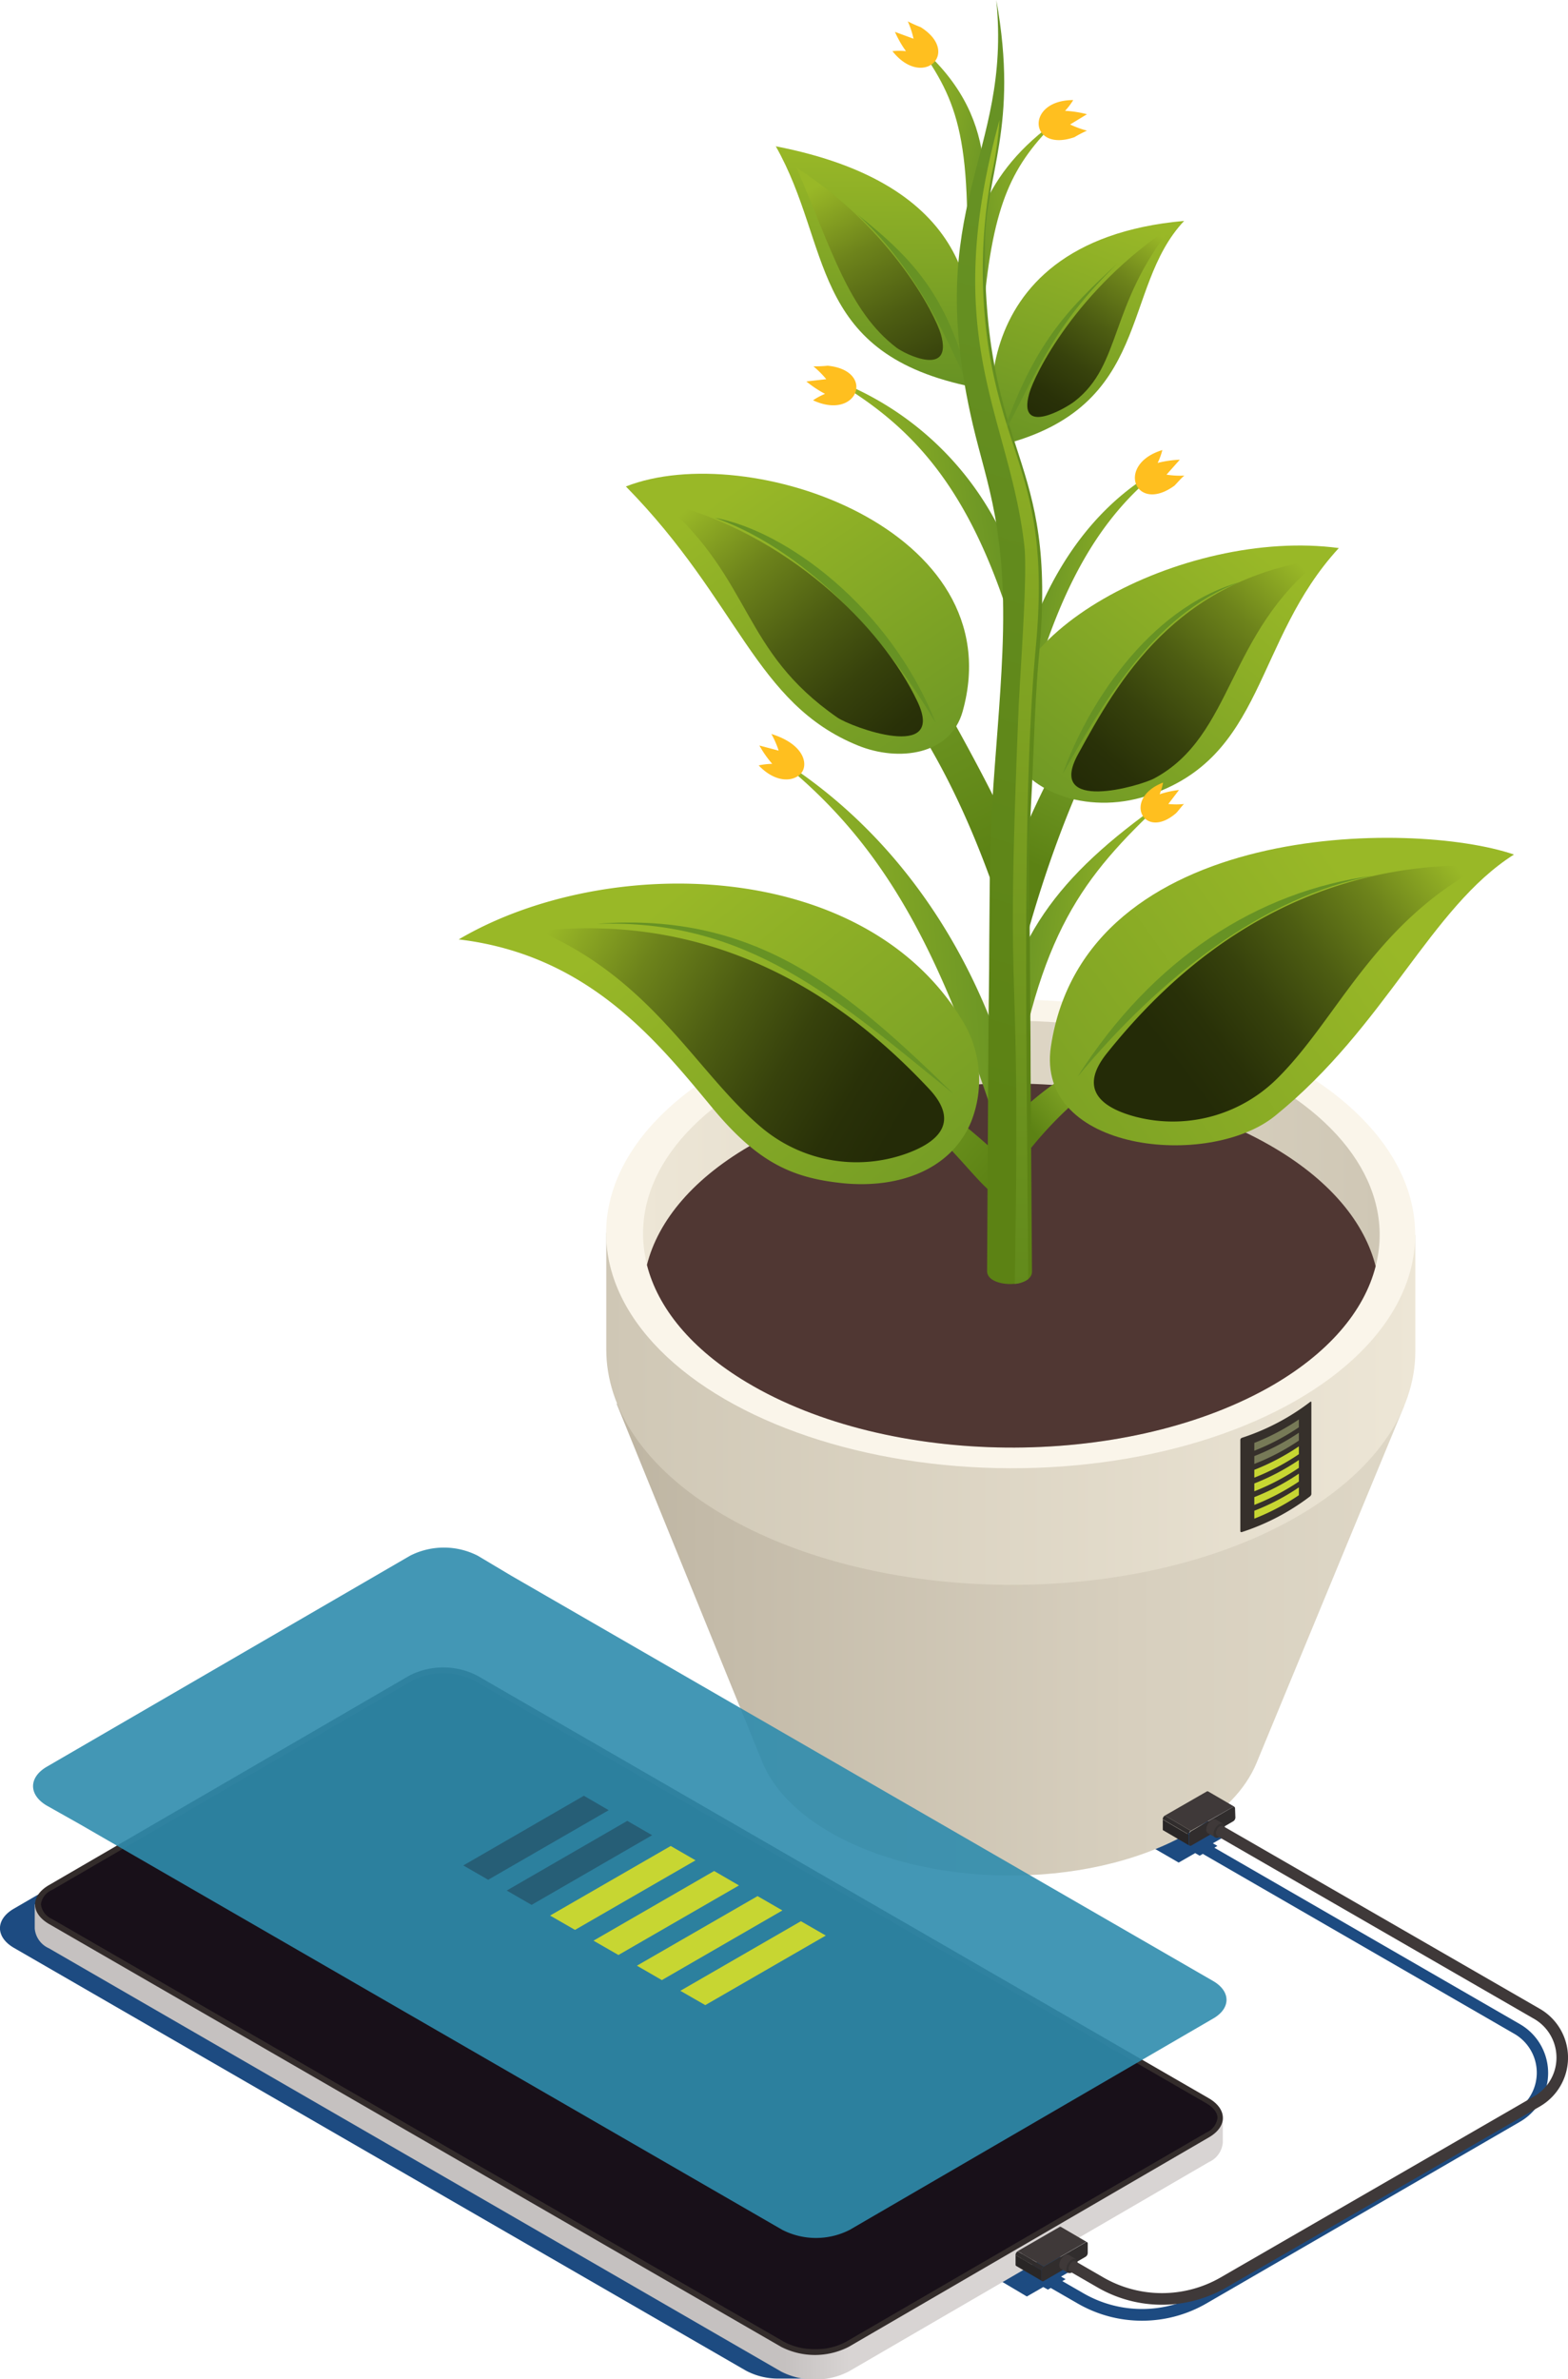 <svg xmlns="http://www.w3.org/2000/svg" xmlns:xlink="http://www.w3.org/1999/xlink" viewBox="0 0 180.55 273.88"><defs><style>.cls-1{isolation:isolate;}.cls-2{fill:#1d4b81;}.cls-3{fill:url(#Áåçûìÿííûé_ãðàäèåíò_89);}.cls-4{fill:url(#Áåçûìÿííûé_ãðàäèåíò_51);}.cls-5{fill:#faf5ea;}.cls-6{fill:url(#Áåçûìÿííûé_ãðàäèåíò_66);}.cls-7{fill:#503733;}.cls-8{fill:url(#Áåçûìÿííûé_ãðàäèåíò_332);}.cls-9{fill:url(#Áåçûìÿííûé_ãðàäèåíò_16);}.cls-10{fill:url(#Áåçûìÿííûé_ãðàäèåíò_332-2);}.cls-11{fill:url(#Áåçûìÿííûé_ãðàäèåíò_332-3);}.cls-12{fill:url(#Áåçûìÿííûé_ãðàäèåíò_332-4);}.cls-13{fill:url(#Áåçûìÿííûé_ãðàäèåíò_332-5);}.cls-14{fill:url(#Áåçûìÿííûé_ãðàäèåíò_332-6);}.cls-15{fill:#679224;}.cls-16{fill:url(#Áåçûìÿííûé_ãðàäèåíò_332-7);}.cls-17{fill:url(#Áåçûìÿííûé_ãðàäèåíò_20);}.cls-18{fill:url(#Áåçûìÿííûé_ãðàäèåíò_20-2);}.cls-19{fill:url(#Áåçûìÿííûé_ãðàäèåíò_332-8);}.cls-20{fill:url(#Áåçûìÿííûé_ãðàäèåíò_332-9);}.cls-21{fill:url(#Áåçûìÿííûé_ãðàäèåíò_332-10);}.cls-22{fill:url(#Áåçûìÿííûé_ãðàäèåíò_18);}.cls-23{fill:url(#Áåçûìÿííûé_ãðàäèåíò_9);}.cls-24{fill:url(#Áåçûìÿííûé_ãðàäèåíò_333);}.cls-25{fill:url(#Áåçûìÿííûé_ãðàäèåíò_332-11);}.cls-26{fill:#ffbf1f;}.cls-27{fill:url(#Áåçûìÿííûé_ãðàäèåíò_12);}.cls-28,.cls-29,.cls-30,.cls-31,.cls-32,.cls-33,.cls-42{mix-blend-mode:screen;}.cls-28{fill:url(#Áåçûìÿííûé_ãðàäèåíò_42);}.cls-29{fill:url(#Áåçûìÿííûé_ãðàäèåíò_42-2);}.cls-30{fill:url(#Áåçûìÿííûé_ãðàäèåíò_42-3);}.cls-31{fill:url(#Áåçûìÿííûé_ãðàäèåíò_42-4);}.cls-32{fill:url(#Áåçûìÿííûé_ãðàäèåíò_42-5);}.cls-33{fill:url(#Áåçûìÿííûé_ãðàäèåíò_42-6);}.cls-34{fill:#292626;}.cls-35{fill:#3f3939;}.cls-36{fill:#312d2d;}.cls-37{fill:#353131;}.cls-38{fill:url(#Áåçûìÿííûé_ãðàäèåíò_7);}.cls-39{fill:#332c2b;}.cls-40,.cls-46{fill:#181019;}.cls-41{fill:#938f8d;}.cls-42{fill:#2f8cad;opacity:0.9;}.cls-43{fill:#36302b;}.cls-44{fill:#c7d632;}.cls-45{fill:#777a57;}.cls-46{opacity:0.3;}</style><linearGradient id="&#xC1;&#xE5;&#xE7;&#xFB;&#xEC;&#xFF;&#xED;&#xED;&#xFB;&#xE9;_&#xE3;&#xF0;&#xE0;&#xE4;&#xE8;&#xE5;&#xED;&#xF2;_89" x1="71.01" y1="188.75" x2="161.65" y2="188.75" gradientUnits="userSpaceOnUse"><stop offset="0" stop-color="#beb5a2"></stop><stop offset="0.11" stop-color="#c3baa8"></stop><stop offset="0.65" stop-color="#d7cfbe"></stop><stop offset="1" stop-color="#ded7c6"></stop></linearGradient><linearGradient id="&#xC1;&#xE5;&#xE7;&#xFB;&#xEC;&#xFF;&#xED;&#xED;&#xFB;&#xE9;_&#xE3;&#xF0;&#xE0;&#xE4;&#xE8;&#xE5;&#xED;&#xF2;_51" x1="69.77" y1="162.18" x2="162.97" y2="162.18" gradientUnits="userSpaceOnUse"><stop offset="0" stop-color="#cfc7b5"></stop><stop offset="1" stop-color="#ede6d6"></stop></linearGradient><linearGradient id="&#xC1;&#xE5;&#xE7;&#xFB;&#xEC;&#xFF;&#xED;&#xED;&#xFB;&#xE9;_&#xE3;&#xF0;&#xE0;&#xE4;&#xE8;&#xE5;&#xED;&#xF2;_66" x1="74.04" y1="142.07" x2="158.87" y2="142.07" gradientTransform="translate(258.19 25.21) rotate(89.84)" gradientUnits="userSpaceOnUse"><stop offset="0" stop-color="#ede6d6"></stop><stop offset="1" stop-color="#cfc7b5"></stop></linearGradient><linearGradient id="&#xC1;&#xE5;&#xE7;&#xFB;&#xEC;&#xFF;&#xED;&#xED;&#xFB;&#xE9;_&#xE3;&#xF0;&#xE0;&#xE4;&#xE8;&#xE5;&#xED;&#xF2;_332" x1="117.37" y1="111.51" x2="143.65" y2="111.51" gradientTransform="matrix(-1, 0.07, 0.07, 1, 226.04, -10.43)" gradientUnits="userSpaceOnUse"><stop offset="0" stop-color="#679224"></stop><stop offset="1" stop-color="#99b827"></stop></linearGradient><linearGradient id="&#xC1;&#xE5;&#xE7;&#xFB;&#xEC;&#xFF;&#xED;&#xED;&#xFB;&#xE9;_&#xE3;&#xF0;&#xE0;&#xE4;&#xE8;&#xE5;&#xED;&#xF2;_16" x1="114.95" y1="135.34" x2="102.8" y2="125.17" gradientUnits="userSpaceOnUse"><stop offset="0" stop-color="#5c8214"></stop><stop offset="1" stop-color="#779e25"></stop></linearGradient><linearGradient id="&#xC1;&#xE5;&#xE7;&#xFB;&#xEC;&#xFF;&#xED;&#xED;&#xFB;&#xE9;_&#xE3;&#xF0;&#xE0;&#xE4;&#xE8;&#xE5;&#xED;&#xF2;_332-2" x1="109.79" y1="66.34" x2="124.01" y2="66.34" gradientTransform="matrix(0.99, 0.14, -0.14, 0.99, 19.03, -15.5)" xlink:href="#&#xC1;&#xE5;&#xE7;&#xFB;&#xEC;&#xFF;&#xED;&#xED;&#xFB;&#xE9;_&#xE3;&#xF0;&#xE0;&#xE4;&#xE8;&#xE5;&#xED;&#xF2;_332"></linearGradient><linearGradient id="&#xC1;&#xE5;&#xE7;&#xFB;&#xEC;&#xFF;&#xED;&#xED;&#xFB;&#xE9;_&#xE3;&#xF0;&#xE0;&#xE4;&#xE8;&#xE5;&#xED;&#xF2;_332-3" x1="116.77" y1="60.21" x2="135.05" y2="60.21" gradientTransform="matrix(-0.99, 0.14, 0.14, 0.99, 223.17, -17.56)" xlink:href="#&#xC1;&#xE5;&#xE7;&#xFB;&#xEC;&#xFF;&#xED;&#xED;&#xFB;&#xE9;_&#xE3;&#xF0;&#xE0;&#xE4;&#xE8;&#xE5;&#xED;&#xF2;_332"></linearGradient><linearGradient id="&#xC1;&#xE5;&#xE7;&#xFB;&#xEC;&#xFF;&#xED;&#xED;&#xFB;&#xE9;_&#xE3;&#xF0;&#xE0;&#xE4;&#xE8;&#xE5;&#xED;&#xF2;_332-4" x1="118.08" y1="25.3" x2="131.54" y2="25.3" gradientTransform="translate(-10.62 14.2) rotate(-6.67)" xlink:href="#&#xC1;&#xE5;&#xE7;&#xFB;&#xEC;&#xFF;&#xED;&#xED;&#xFB;&#xE9;_&#xE3;&#xF0;&#xE0;&#xE4;&#xE8;&#xE5;&#xED;&#xF2;_332"></linearGradient><linearGradient id="&#xC1;&#xE5;&#xE7;&#xFB;&#xEC;&#xFF;&#xED;&#xED;&#xFB;&#xE9;_&#xE3;&#xF0;&#xE0;&#xE4;&#xE8;&#xE5;&#xED;&#xF2;_332-5" x1="130.39" y1="22.75" x2="142.26" y2="22.75" gradientTransform="matrix(-0.98, -0.2, -0.2, 0.98, 246.64, 25.8)" xlink:href="#&#xC1;&#xE5;&#xE7;&#xFB;&#xEC;&#xFF;&#xED;&#xED;&#xFB;&#xE9;_&#xE3;&#xF0;&#xE0;&#xE4;&#xE8;&#xE5;&#xED;&#xF2;_332"></linearGradient><linearGradient id="&#xC1;&#xE5;&#xE7;&#xFB;&#xEC;&#xFF;&#xED;&#xED;&#xFB;&#xE9;_&#xE3;&#xF0;&#xE0;&#xE4;&#xE8;&#xE5;&#xED;&#xF2;_332-6" x1="114.41" y1="152.72" x2="75.31" y2="104.58" gradientTransform="matrix(1, 0, 0, 1, 0, 0)" xlink:href="#&#xC1;&#xE5;&#xE7;&#xFB;&#xEC;&#xFF;&#xED;&#xED;&#xFB;&#xE9;_&#xE3;&#xF0;&#xE0;&#xE4;&#xE8;&#xE5;&#xED;&#xF2;_332"></linearGradient><linearGradient id="&#xC1;&#xE5;&#xE7;&#xFB;&#xEC;&#xFF;&#xED;&#xED;&#xFB;&#xE9;_&#xE3;&#xF0;&#xE0;&#xE4;&#xE8;&#xE5;&#xED;&#xF2;_332-7" x1="121.07" y1="111.22" x2="136.71" y2="111.22" gradientTransform="translate(10.37 -17.18) rotate(7.48)" xlink:href="#&#xC1;&#xE5;&#xE7;&#xFB;&#xEC;&#xFF;&#xED;&#xED;&#xFB;&#xE9;_&#xE3;&#xF0;&#xE0;&#xE4;&#xE8;&#xE5;&#xED;&#xF2;_332"></linearGradient><linearGradient id="&#xC1;&#xE5;&#xE7;&#xFB;&#xEC;&#xFF;&#xED;&#xED;&#xFB;&#xE9;_&#xE3;&#xF0;&#xE0;&#xE4;&#xE8;&#xE5;&#xED;&#xF2;_20" x1="119.09" y1="99.6" x2="124.87" y2="87.67" gradientUnits="userSpaceOnUse"><stop offset="0" stop-color="#5c8214"></stop><stop offset="1" stop-color="#729a25"></stop></linearGradient><linearGradient id="&#xC1;&#xE5;&#xE7;&#xFB;&#xEC;&#xFF;&#xED;&#xED;&#xFB;&#xE9;_&#xE3;&#xF0;&#xE0;&#xE4;&#xE8;&#xE5;&#xED;&#xF2;_20-2" x1="114.71" y1="98.58" x2="103.38" y2="77.02" xlink:href="#&#xC1;&#xE5;&#xE7;&#xFB;&#xEC;&#xFF;&#xED;&#xED;&#xFB;&#xE9;_&#xE3;&#xF0;&#xE0;&#xE4;&#xE8;&#xE5;&#xED;&#xF2;_20"></linearGradient><linearGradient id="&#xC1;&#xE5;&#xE7;&#xFB;&#xEC;&#xFF;&#xED;&#xED;&#xFB;&#xE9;_&#xE3;&#xF0;&#xE0;&#xE4;&#xE8;&#xE5;&#xED;&#xF2;_332-8" x1="115.61" y1="98.5" x2="144.2" y2="62.8" gradientTransform="matrix(1, 0, 0, 1, 0, 0)" xlink:href="#&#xC1;&#xE5;&#xE7;&#xFB;&#xEC;&#xFF;&#xED;&#xED;&#xFB;&#xE9;_&#xE3;&#xF0;&#xE0;&#xE4;&#xE8;&#xE5;&#xED;&#xF2;_332"></linearGradient><linearGradient id="&#xC1;&#xE5;&#xE7;&#xFB;&#xEC;&#xFF;&#xED;&#xED;&#xFB;&#xE9;_&#xE3;&#xF0;&#xE0;&#xE4;&#xE8;&#xE5;&#xED;&#xF2;_332-9" x1="118.08" y1="54.09" x2="128.54" y2="24.54" gradientTransform="matrix(1, 0, 0, 1, 0, 0)" xlink:href="#&#xC1;&#xE5;&#xE7;&#xFB;&#xEC;&#xFF;&#xED;&#xED;&#xFB;&#xE9;_&#xE3;&#xF0;&#xE0;&#xE4;&#xE8;&#xE5;&#xED;&#xF2;_332"></linearGradient><linearGradient id="&#xC1;&#xE5;&#xE7;&#xFB;&#xEC;&#xFF;&#xED;&#xED;&#xFB;&#xE9;_&#xE3;&#xF0;&#xE0;&#xE4;&#xE8;&#xE5;&#xED;&#xF2;_332-10" x1="103.39" y1="92.45" x2="131.03" y2="92.45" gradientTransform="translate(8.69 148.2) rotate(-90.23)" xlink:href="#&#xC1;&#xE5;&#xE7;&#xFB;&#xEC;&#xFF;&#xED;&#xED;&#xFB;&#xE9;_&#xE3;&#xF0;&#xE0;&#xE4;&#xE8;&#xE5;&#xED;&#xF2;_332"></linearGradient><linearGradient id="&#xC1;&#xE5;&#xE7;&#xFB;&#xEC;&#xFF;&#xED;&#xED;&#xFB;&#xE9;_&#xE3;&#xF0;&#xE0;&#xE4;&#xE8;&#xE5;&#xED;&#xF2;_18" x1="119.14" y1="130.5" x2="123.95" y2="126.5" gradientUnits="userSpaceOnUse"><stop offset="0" stop-color="#5c8214"></stop><stop offset="1" stop-color="#7fa324"></stop></linearGradient><linearGradient id="&#xC1;&#xE5;&#xE7;&#xFB;&#xEC;&#xFF;&#xED;&#xED;&#xFB;&#xE9;_&#xE3;&#xF0;&#xE0;&#xE4;&#xE8;&#xE5;&#xED;&#xF2;_9" x1="101.61" y1="124.06" x2="132.22" y2="21.55" gradientUnits="userSpaceOnUse"><stop offset="0" stop-color="#5c8214"></stop><stop offset="1" stop-color="#679224"></stop></linearGradient><linearGradient id="&#xC1;&#xE5;&#xE7;&#xFB;&#xEC;&#xFF;&#xED;&#xED;&#xFB;&#xE9;_&#xE3;&#xF0;&#xE0;&#xE4;&#xE8;&#xE5;&#xED;&#xF2;_333" x1="120.62" y1="129.4" x2="156.91" y2="103.47" gradientUnits="userSpaceOnUse"><stop offset="0" stop-color="#7ca124"></stop><stop offset="1" stop-color="#99b827"></stop></linearGradient><linearGradient id="&#xC1;&#xE5;&#xE7;&#xFB;&#xEC;&#xFF;&#xED;&#xED;&#xFB;&#xE9;_&#xE3;&#xF0;&#xE0;&#xE4;&#xE8;&#xE5;&#xED;&#xF2;_332-11" x1="111.58" y1="92.96" x2="85.96" y2="55.15" gradientTransform="matrix(1, 0, 0, 1, 0, 0)" xlink:href="#&#xC1;&#xE5;&#xE7;&#xFB;&#xEC;&#xFF;&#xED;&#xED;&#xFB;&#xE9;_&#xE3;&#xF0;&#xE0;&#xE4;&#xE8;&#xE5;&#xED;&#xF2;_332"></linearGradient><linearGradient id="&#xC1;&#xE5;&#xE7;&#xFB;&#xEC;&#xFF;&#xED;&#xED;&#xFB;&#xE9;_&#xE3;&#xF0;&#xE0;&#xE4;&#xE8;&#xE5;&#xED;&#xF2;_12" x1="115.03" y1="148.32" x2="116.22" y2="19.93" gradientUnits="userSpaceOnUse"><stop offset="0" stop-color="#628a1c"></stop><stop offset="1" stop-color="#99b827"></stop></linearGradient><linearGradient id="&#xC1;&#xE5;&#xE7;&#xFB;&#xEC;&#xFF;&#xED;&#xED;&#xFB;&#xE9;_&#xE3;&#xF0;&#xE0;&#xE4;&#xE8;&#xE5;&#xED;&#xF2;_42" x1="124.74" y1="91.36" x2="149.18" y2="64.55" gradientUnits="userSpaceOnUse"><stop offset="0" stop-color="#242b07"></stop><stop offset="0.14" stop-color="#293108"></stop><stop offset="0.32" stop-color="#37420c"></stop><stop offset="0.52" stop-color="#4d5d12"></stop><stop offset="0.75" stop-color="#6d831b"></stop><stop offset="0.98" stop-color="#96b426"></stop><stop offset="1" stop-color="#99b827"></stop></linearGradient><linearGradient id="&#xC1;&#xE5;&#xE7;&#xFB;&#xEC;&#xFF;&#xED;&#xED;&#xFB;&#xE9;_&#xE3;&#xF0;&#xE0;&#xE4;&#xE8;&#xE5;&#xED;&#xF2;_42-2" x1="118.97" y1="48.69" x2="133.64" y2="27.07" xlink:href="#&#xC1;&#xE5;&#xE7;&#xFB;&#xEC;&#xFF;&#xED;&#xED;&#xFB;&#xE9;_&#xE3;&#xF0;&#xE0;&#xE4;&#xE8;&#xE5;&#xED;&#xF2;_42"></linearGradient><linearGradient id="&#xC1;&#xE5;&#xE7;&#xFB;&#xEC;&#xFF;&#xED;&#xED;&#xFB;&#xE9;_&#xE3;&#xF0;&#xE0;&#xE4;&#xE8;&#xE5;&#xED;&#xF2;_42-3" x1="136.01" y1="51.87" x2="158.03" y2="23.72" gradientTransform="matrix(-0.99, -0.16, -0.16, 0.99, 254.95, 22.83)" xlink:href="#&#xC1;&#xE5;&#xE7;&#xFB;&#xEC;&#xFF;&#xED;&#xED;&#xFB;&#xE9;_&#xE3;&#xF0;&#xE0;&#xE4;&#xE8;&#xE5;&#xED;&#xF2;_42"></linearGradient><linearGradient id="&#xC1;&#xE5;&#xE7;&#xFB;&#xEC;&#xFF;&#xED;&#xED;&#xFB;&#xE9;_&#xE3;&#xF0;&#xE0;&#xE4;&#xE8;&#xE5;&#xED;&#xF2;_42-4" x1="106.65" y1="88.24" x2="80.43" y2="57.43" xlink:href="#&#xC1;&#xE5;&#xE7;&#xFB;&#xEC;&#xFF;&#xED;&#xED;&#xFB;&#xE9;_&#xE3;&#xF0;&#xE0;&#xE4;&#xE8;&#xE5;&#xED;&#xF2;_42"></linearGradient><linearGradient id="&#xC1;&#xE5;&#xE7;&#xFB;&#xEC;&#xFF;&#xED;&#xED;&#xFB;&#xE9;_&#xE3;&#xF0;&#xE0;&#xE4;&#xE8;&#xE5;&#xED;&#xF2;_42-5" x1="135.56" y1="122.81" x2="166.97" y2="98.72" xlink:href="#&#xC1;&#xE5;&#xE7;&#xFB;&#xEC;&#xFF;&#xED;&#xED;&#xFB;&#xE9;_&#xE3;&#xF0;&#xE0;&#xE4;&#xE8;&#xE5;&#xED;&#xF2;_42"></linearGradient><linearGradient id="&#xC1;&#xE5;&#xE7;&#xFB;&#xEC;&#xFF;&#xED;&#xED;&#xFB;&#xE9;_&#xE3;&#xF0;&#xE0;&#xE4;&#xE8;&#xE5;&#xED;&#xF2;_42-6" x1="103.26" y1="129.71" x2="63.75" y2="106.01" xlink:href="#&#xC1;&#xE5;&#xE7;&#xFB;&#xEC;&#xFF;&#xED;&#xED;&#xFB;&#xE9;_&#xE3;&#xF0;&#xE0;&#xE4;&#xE8;&#xE5;&#xED;&#xF2;_42"></linearGradient><linearGradient id="&#xC1;&#xE5;&#xE7;&#xFB;&#xEC;&#xFF;&#xED;&#xED;&#xFB;&#xE9;_&#xE3;&#xF0;&#xE0;&#xE4;&#xE8;&#xE5;&#xED;&#xF2;_7" x1="81.13" y1="230.63" x2="88.61" y2="230.63" gradientTransform="translate(9.19 15.92)" gradientUnits="userSpaceOnUse"><stop offset="0" stop-color="#c5c1c0"></stop><stop offset="1" stop-color="#d8d4d3"></stop></linearGradient></defs><g class="cls-1"><g id="Livello_2" data-name="Livello 2"><g id="_0" data-name="0"><path class="cls-2" d="M175,233l-35.17-20.3.35-.21-.52-.3,1.89-1.09-3.37-2-5.83,3.36,3.37,1.95,1.9-1.09.52.3.36-.21,35.83,20.69a5.17,5.17,0,0,1,0,9L138.23,264a13.48,13.48,0,0,1-13.46,0l-2.45-1.41.38-.22-.52-.3,1.89-1.1L120.7,259l-5.83,3.36,3.37,2,1.89-1.09.53.3.33-.19,3.11,1.79a14.82,14.82,0,0,0,14.8,0L175,244.26A6.49,6.49,0,0,0,175,233Z"></path><path class="cls-3" d="M71,161.59,87.76,202.8c1.17,2.89,3.66,5.64,7.49,7.93,11.26,6.73,29.78,6.92,41.37.42,4.12-2.32,6.81-5.17,8.06-8.19l17-41.11Z"></path><path class="cls-4" d="M69.81,141.91l0,13.42c0,6.8,4.36,13.61,13.18,18.88,17.93,10.72,47.42,11,65.87.66,9.37-5.26,14.09-12.26,14.11-19.28l0-13.42Z"></path><ellipse class="cls-5" cx="116.39" cy="142.04" rx="26.98" ry="46.58" transform="translate(-25.99 258.03) rotate(-89.84)"></ellipse><g class="cls-1"><ellipse class="cls-6" cx="116.45" cy="142.07" rx="24.57" ry="42.41" transform="translate(-25.94 258.12) rotate(-89.84)"></ellipse><path class="cls-7" d="M146.87,132.22c-16.33-9.76-43.18-10-60-.61-6.94,3.89-11.07,8.83-12.38,14,1.25,4.93,5.08,9.69,11.53,13.54,16.33,9.76,43.18,10,60,.61,6.94-3.9,11.07-8.84,12.38-14C157.15,140.83,153.32,136.07,146.87,132.22Z"></path></g><path class="cls-8" d="M115.9,123.65a.55.55,0,0,1,.17-.4C112.13,110,103.58,95.69,88.78,86.76c13.87,10.68,20,24,27.12,46.31Z"></path><path class="cls-9" d="M116.91,134.8A82.88,82.88,0,0,0,101.79,123c-.57.61-.94,1-1.61,1.59,10.89,6.64,13.93,15.9,16.82,12.8A1.81,1.81,0,0,0,116.91,134.8Z"></path><path class="cls-10" d="M117.14,77.7a.79.79,0,0,1,.28.34c.36.9.69,1.81,1,2.72,3.36-12.18,7.74-21.22,15.86-27.18C124.73,58.54,119.54,68.22,117.14,77.7Z"></path><path class="cls-11" d="M95.62,43.54a35.32,35.32,0,0,1,21.94,23.75l.39,9.77C112.8,57.37,105.92,49.45,95.62,43.54Z"></path><path class="cls-12" d="M113.26,35.55c1.11-12.33,3.32-16.6,8.52-21.73-8.59,6.07-10.56,13.31-10.56,21.33C111.91,35.26,112.58,35.4,113.26,35.55Z"></path><path class="cls-13" d="M105.64,5.13c9.54,8.11,8.32,17.12,6.47,27.17l-1,3.11C112.09,16,110.4,11.79,105.64,5.13Z"></path><path class="cls-14" d="M82.1,127.62c-6.33-7.61-14.23-17.69-29.28-19.48,16.75-9.87,46.39-9.51,57.87,9.14a13.07,13.07,0,0,1,1.13,11.86c-2.44,5.84-8.94,7.81-15.34,7C91.1,135.5,87.18,133.73,82.1,127.62Z"></path><path class="cls-15" d="M68.7,106.35c17.43-.59,27.5,8.56,41.08,19.56C97.68,114.15,87.18,104.89,68.7,106.35Z"></path><path class="cls-16" d="M133.89,92.29c-12.33,8.68-17.56,15.86-19.61,29.18l2.1,6.38C119.6,107.34,124.63,101,133.89,92.29Z"></path><path class="cls-17" d="M131.64,74.88c.68-1.72-2.16-1.21-3,0-1.47,2.06-10.46,19.22-10.91,21.55a29.14,29.14,0,0,0,.36,11.84C123,90.61,128,83.38,131.64,74.88Z"></path><path class="cls-18" d="M102.58,78.86c-.73-1.7,2.09-4.1,3-2.92,1.53,2,10.12,17.54,10.63,19.86a29.15,29.15,0,0,1,0,11.84C110.76,90.14,105.29,83.23,102.58,78.86Z"></path><path class="cls-19" d="M116.28,86.13c1.5,4.9,8.79,7.75,15.78,5.49,13.67-4.41,12.28-17.85,22.1-28.53C136.35,60.7,112.38,73.37,116.28,86.13Z"></path><path class="cls-15" d="M142.8,67C132.09,70,125,81.6,122.37,89.08,126.59,81.73,132.59,70.7,142.8,67Z"></path><path class="cls-20" d="M136.35,25.43c-27,2.39-22.36,26.13-21.07,25.81C132.8,46.84,129,33.23,136.35,25.43Z"></path><path class="cls-21" d="M89.33,16.84c22.25,4.32,24.09,17.43,21.92,27.55C93.1,40.39,95.77,28.21,89.33,16.84Z"></path><path class="cls-15" d="M112,45.68c-3.51-8.4-7.38-15.61-13.28-21C105.4,30,109.43,34.36,112,45.68Z"></path><path class="cls-22" d="M134.71,119.32a29.69,29.69,0,0,0-3.27.63,28.58,28.58,0,0,0-6.92,2.76,39.38,39.38,0,0,0-6,4.29l-.86.74-.1,5.92a43.93,43.93,0,0,1,8.42-8.63,26.32,26.32,0,0,1,6.1-3,28.84,28.84,0,0,1,3-.84.94.94,0,0,0-.28-1.85Z"></path><path class="cls-23" d="M114.72,0c1.8,18.11-8.63,23.46-2.7,48.89,1.62,6.92,4,12.13,3.4,26.22-.24,5.81-.81,11.57-1.16,17.23s-.29,11.15-.35,16.28c0,3.76-.08,7.52-.1,11.3-.06,8.79-.09,17.62-.15,26.41,0,1.92,5.14,2,5.17.08q-.09-11.62-.16-23.27c0-4.49-.06-9.35-.09-14.49s-.18-10.59.14-16.07.38-11.37.93-17.32c2.18-23.3-6.35-22.14-6.24-47C113.44,20,117.36,14.62,114.72,0Z"></path><path class="cls-24" d="M146.81,128.46c12.77-10.33,17.9-24,27.52-30.09-11.64-4-49.4-3.94-53.32,22.09C119.18,132.62,139.22,134.61,146.81,128.46Z"></path><path class="cls-25" d="M72.07,56C85.12,69.28,86.94,81,98.79,85.82c4.71,1.91,10.66,1.1,12.06-3.94C116.68,61,86.21,50.45,72.07,56Z"></path><path class="cls-15" d="M107.75,83.23c-5.3-13.42-17.37-22.17-25.43-23.62C89.7,62.18,99.52,69.32,107.75,83.23Z"></path><path class="cls-15" d="M124.08,123.94c9.51-11.45,21.35-20.74,34-23.13C144.83,102.59,132.75,110.32,124.08,123.94Z"></path><path class="cls-15" d="M115.28,50.51c4.3-8,6-13,13.38-20.17C123,35.55,119,39.49,115.28,50.51Z"></path><path class="cls-26" d="M123.58,11.52a8.18,8.18,0,0,1-.94,1.24,12.28,12.28,0,0,1,2.52.39l-1.94,1.18a11.27,11.27,0,0,0,1.94.71,13.51,13.51,0,0,0-1.44.75C118.5,17.61,118,11.52,123.58,11.52Z"></path><path class="cls-26" d="M133.92,90.09a6.91,6.91,0,0,1-.39,1.34,11,11,0,0,1,2.23-.49l-1.23,1.61a8.73,8.73,0,0,0,1.84,0c-.13,0-.79.95-1,1.1C131.65,96.8,129.23,91.9,133.92,90.09Z"></path><path class="cls-26" d="M133.84,51.81a7.93,7.93,0,0,1-.54,1.48,12.45,12.45,0,0,1,2.55-.37l-1.53,1.72a10.39,10.39,0,0,0,2.09.11c-.15,0-1,1-1.18,1.16C130.72,59.2,128.4,53.46,133.84,51.81Z"></path><path class="cls-26" d="M87.36,88.11a8.4,8.4,0,0,1,1.56-.18,12.51,12.51,0,0,1-1.48-2.11l2.22.59a10.55,10.55,0,0,0-.84-1.92c3.85,1.2,4.27,3.56,3.42,4.53S89.35,90.19,87.36,88.11Z"></path><path class="cls-26" d="M93.62,46.08A7.59,7.59,0,0,1,95,45.34a12.88,12.88,0,0,1-2.15-1.43l2.29-.26a10.89,10.89,0,0,0-1.48-1.48,14.16,14.16,0,0,0,1.65-.07C100.88,42.66,98.77,48.48,93.62,46.08Z"></path><path class="cls-26" d="M102.76,5.89a7.52,7.52,0,0,1,1.56,0,12,12,0,0,1-1.27-2.22l2.14.79a10.37,10.37,0,0,0-.66-2,14.42,14.42,0,0,0,1.49.67C110.69,6.08,106.26,10.3,102.76,5.89Z"></path><path class="cls-27" d="M114.18,20.1a41.75,41.75,0,0,0,.91-6.28c-7,25.36,1.13,33.91,2.86,49,.39,3.46-.5,14.68-.68,19.14-1.57,38.41.33,23.53-.43,65.84a3.08,3.08,0,0,0,1.56-.56c-.21-29-.69-56.11.86-72.65C121,56.16,115.87,53.26,113.82,40A60.16,60.16,0,0,1,114.18,20.1Z"></path><path class="cls-28" d="M124.14,86.81c-3.74,6.83,7.12,3.69,8.8,2.78,9.13-4.94,8.29-16.74,19.26-25.24C135.29,66.72,128.76,78.39,124.14,86.81Z"></path><path class="cls-29" d="M118.51,45.3c-1.4,5,4.24,1.67,5.24.89,5.46-4.25,3.9-11,11.26-20.2C123.85,33.35,119.1,43.19,118.51,45.3Z"></path><path class="cls-30" d="M108.34,38.48c1.43,5-4.12,2.31-5.13,1.53-5.49-4.2-7.47-11.35-11.5-20.72C102.91,26.57,107.73,36.38,108.34,38.48Z"></path><path class="cls-31" d="M105.64,80.76c3.33,7-7.65,2.93-9.22,1.84-11.11-7.7-9.66-15.67-20.1-24.8C90.64,61.35,101.52,72.08,105.64,80.76Z"></path><path class="cls-32" d="M127.46,121.24c-3.38,4.21-.52,6.27,3.16,7.28a17.05,17.05,0,0,0,16.45-4.37c7-6.93,11-17.75,23.67-24.51C147.21,99,133.48,113.74,127.46,121.24Z"></path><path class="cls-33" d="M106.94,125.3c3.7,3.93,1,6.21-2.58,7.5a17,17,0,0,1-16.74-3.06c-7.49-6.36-12.38-16.83-25.53-22.57C85.5,104.62,100.34,118.29,106.94,125.3Z"></path><g class="cls-1"><path class="cls-34" d="M136.89,212.31v-1.1l-3-1.75v1.1c0,.07,0,.13.07.15l3,1.75A.17.17,0,0,1,136.89,212.31Z"></path><path class="cls-35" d="M139.13,206.23a.17.17,0,0,0-.18,0L134.13,209l3,1.75L142,208c.07,0,.13-.05.17,0Z"></path><path class="cls-36" d="M134.13,209a.54.54,0,0,0-.25.43l3,1.75a.53.53,0,0,1,.24-.43Z"></path><path class="cls-36" d="M142.21,208.14A.15.15,0,0,0,142,208l-4.83,2.78a.53.53,0,0,0-.24.43v1.1c0,.15.11.22.25.14l4.82-2.79a.54.54,0,0,0,.25-.43Z"></path></g><g id="Axonometric_Cylinder" data-name="Axonometric Cylinder"><path class="cls-35" d="M140,209.45a.44.44,0,0,0-.45.05,1.4,1.4,0,0,0-.65,1.11.44.44,0,0,0,.19.42l.82.47.9-1.58Z"></path><path id="Cylinder_face" data-name="Cylinder face" class="cls-37" d="M140.38,210c.35-.21.64,0,.64.37a1.45,1.45,0,0,1-.64,1.12c-.36.2-.65,0-.65-.38A1.4,1.4,0,0,1,140.38,210Z"></path></g><path class="cls-2" d="M137.81,244.28,53.52,195.61a8.46,8.46,0,0,0-5.22-.83,8.44,8.44,0,0,0-5.22.83L1.59,219.72c-2.13,1.24-2.12,3.26,0,4.5l84.29,48.67a7.85,7.85,0,0,0,3.8.92h3a7.64,7.64,0,0,0,3.66-.92l41.49-24.11C140,247.54,140,245.52,137.81,244.28Z"></path><path class="cls-38" d="M4,219.22V222a2.75,2.75,0,0,0,1.62,2.27L89.94,273a8.6,8.6,0,0,0,7.78,0l41.48-24.11a2.71,2.71,0,0,0,1.6-2.24v-2.79Z"></path><path class="cls-39" d="M139.19,241.54c2.15,1.25,2.17,3.26,0,4.51L97.72,270.16a8.55,8.55,0,0,1-7.77,0L5.66,221.49c-2.16-1.25-2.17-3.26,0-4.5l41.48-24.11a8.56,8.56,0,0,1,7.79,0Z"></path><path class="cls-40" d="M93.85,270.42a7.36,7.36,0,0,1-3.57-.84L6,220.91a2.14,2.14,0,0,1-1.29-1.69A2.1,2.1,0,0,1,6,217.56l41.49-24.11a7.86,7.86,0,0,1,7.11,0l84.29,48.66c.84.49,1.3,1.09,1.3,1.69a2.12,2.12,0,0,1-1.27,1.68L97.39,269.59A7.18,7.18,0,0,1,93.85,270.42Z"></path><path class="cls-41" d="M121.89,258.38l-3.54,2.05c-.4.22-.72.09-.72-.31v-.32a1.47,1.47,0,0,1,.72-1.13l3.54-2.05c.4-.22.72-.09.72.3v.33A1.47,1.47,0,0,1,121.89,258.38Z"></path><path class="cls-42" d="M139.61,228l-80.72-46.6L55,179.08a8.58,8.58,0,0,0-7.77,0L5.4,203.37c-2.13,1.24-2.12,3.25,0,4.49L9.2,210l80.88,46.69a8.53,8.53,0,0,0,7.76,0l41.79-24.29C141.77,231.21,141.76,229.2,139.61,228Z"></path><g class="cls-1"><path class="cls-34" d="M119.94,262.44v-1.1l-3-1.75v1.1a.17.17,0,0,0,.08.16l3,1.75A.17.17,0,0,1,119.94,262.44Z"></path><path class="cls-35" d="M122.18,256.36a.17.17,0,0,0-.18,0l-4.82,2.78,3,1.75,4.83-2.78a.16.16,0,0,1,.17,0Z"></path><path class="cls-36" d="M117.18,259.16a.54.54,0,0,0-.25.43l3,1.75a.57.57,0,0,1,.25-.43Z"></path><path class="cls-36" d="M125.25,258.27c0-.16-.11-.22-.24-.14l-4.83,2.78a.57.57,0,0,0-.25.43v1.1c0,.16.11.22.25.14l4.82-2.79a.54.54,0,0,0,.25-.42Z"></path></g><g id="Axonometric_Cylinder-2" data-name="Axonometric Cylinder"><path class="cls-35" d="M123.07,259.58a.49.49,0,0,0-.46.05,1.42,1.42,0,0,0-.64,1.12.46.46,0,0,0,.19.42l.81.46.91-1.58Z"></path><path id="Cylinder_face-2" data-name="Cylinder face" class="cls-37" d="M123.43,260.1c.35-.21.64,0,.64.37a1.45,1.45,0,0,1-.64,1.12c-.36.2-.65,0-.65-.38A1.4,1.4,0,0,1,123.43,260.1Z"></path></g><path class="cls-35" d="M177.3,231.24l-36.42-21c-.57-.33-1.19.84-.66,1.15l36.41,21a5.15,5.15,0,0,1,0,8.94l-36.1,20.85a13.53,13.53,0,0,1-13.46,0l-3.2-1.85c-.48-.28-1.12.89-.66,1.16l3.19,1.84a14.82,14.82,0,0,0,14.8,0l36.1-20.84a6.49,6.49,0,0,0,0-11.25Z"></path><path class="cls-43" d="M142.82,165.73v10.53c0,.09.09.14.19.1a26.38,26.38,0,0,0,7.83-4.1A.46.46,0,0,0,151,172V161.42c0-.09-.08-.1-.19,0a26.26,26.26,0,0,1-7.83,4.1A.29.29,0,0,0,142.82,165.73Z"></path><path class="cls-44" d="M144.43,174.82v-.91a25.83,25.83,0,0,0,5.13-2.69v.9A26.43,26.43,0,0,1,144.43,174.82Z"></path><path class="cls-44" d="M144.43,173.24v-.9a26.43,26.43,0,0,0,5.13-2.7v.91A26.93,26.93,0,0,1,144.43,173.24Z"></path><path class="cls-44" d="M144.43,171.67v-.9a26.43,26.43,0,0,0,5.13-2.7v.9A26.43,26.43,0,0,1,144.43,171.67Z"></path><path class="cls-44" d="M144.43,170.1v-.9a26.43,26.43,0,0,0,5.13-2.7v.9A26.43,26.43,0,0,1,144.43,170.1Z"></path><path class="cls-45" d="M144.43,168.52v-.9a26.93,26.93,0,0,0,5.13-2.69v.9A25.83,25.83,0,0,1,144.43,168.52Z"></path><path class="cls-45" d="M144.43,167v-.9a26.43,26.43,0,0,0,5.13-2.7v.9A26.43,26.43,0,0,1,144.43,167Z"></path><polygon class="cls-44" points="81.21 230.82 78.34 229.17 92.22 221.16 95.09 222.81 81.21 230.82"></polygon><polygon class="cls-44" points="76.21 227.94 73.34 226.28 87.23 218.27 90.09 219.92 76.21 227.94"></polygon><polygon class="cls-44" points="71.21 225.05 68.34 223.4 82.23 215.38 85.09 217.04 71.21 225.05"></polygon><polygon class="cls-44" points="66.21 222.16 63.34 220.51 77.23 212.5 80.09 214.15 66.21 222.16"></polygon><polygon class="cls-46" points="61.21 219.28 58.35 217.63 72.23 209.61 75.09 211.26 61.21 219.28"></polygon><polygon class="cls-46" points="56.21 216.39 53.35 214.74 67.23 206.72 70.09 208.38 56.21 216.39"></polygon></g></g></g></svg>